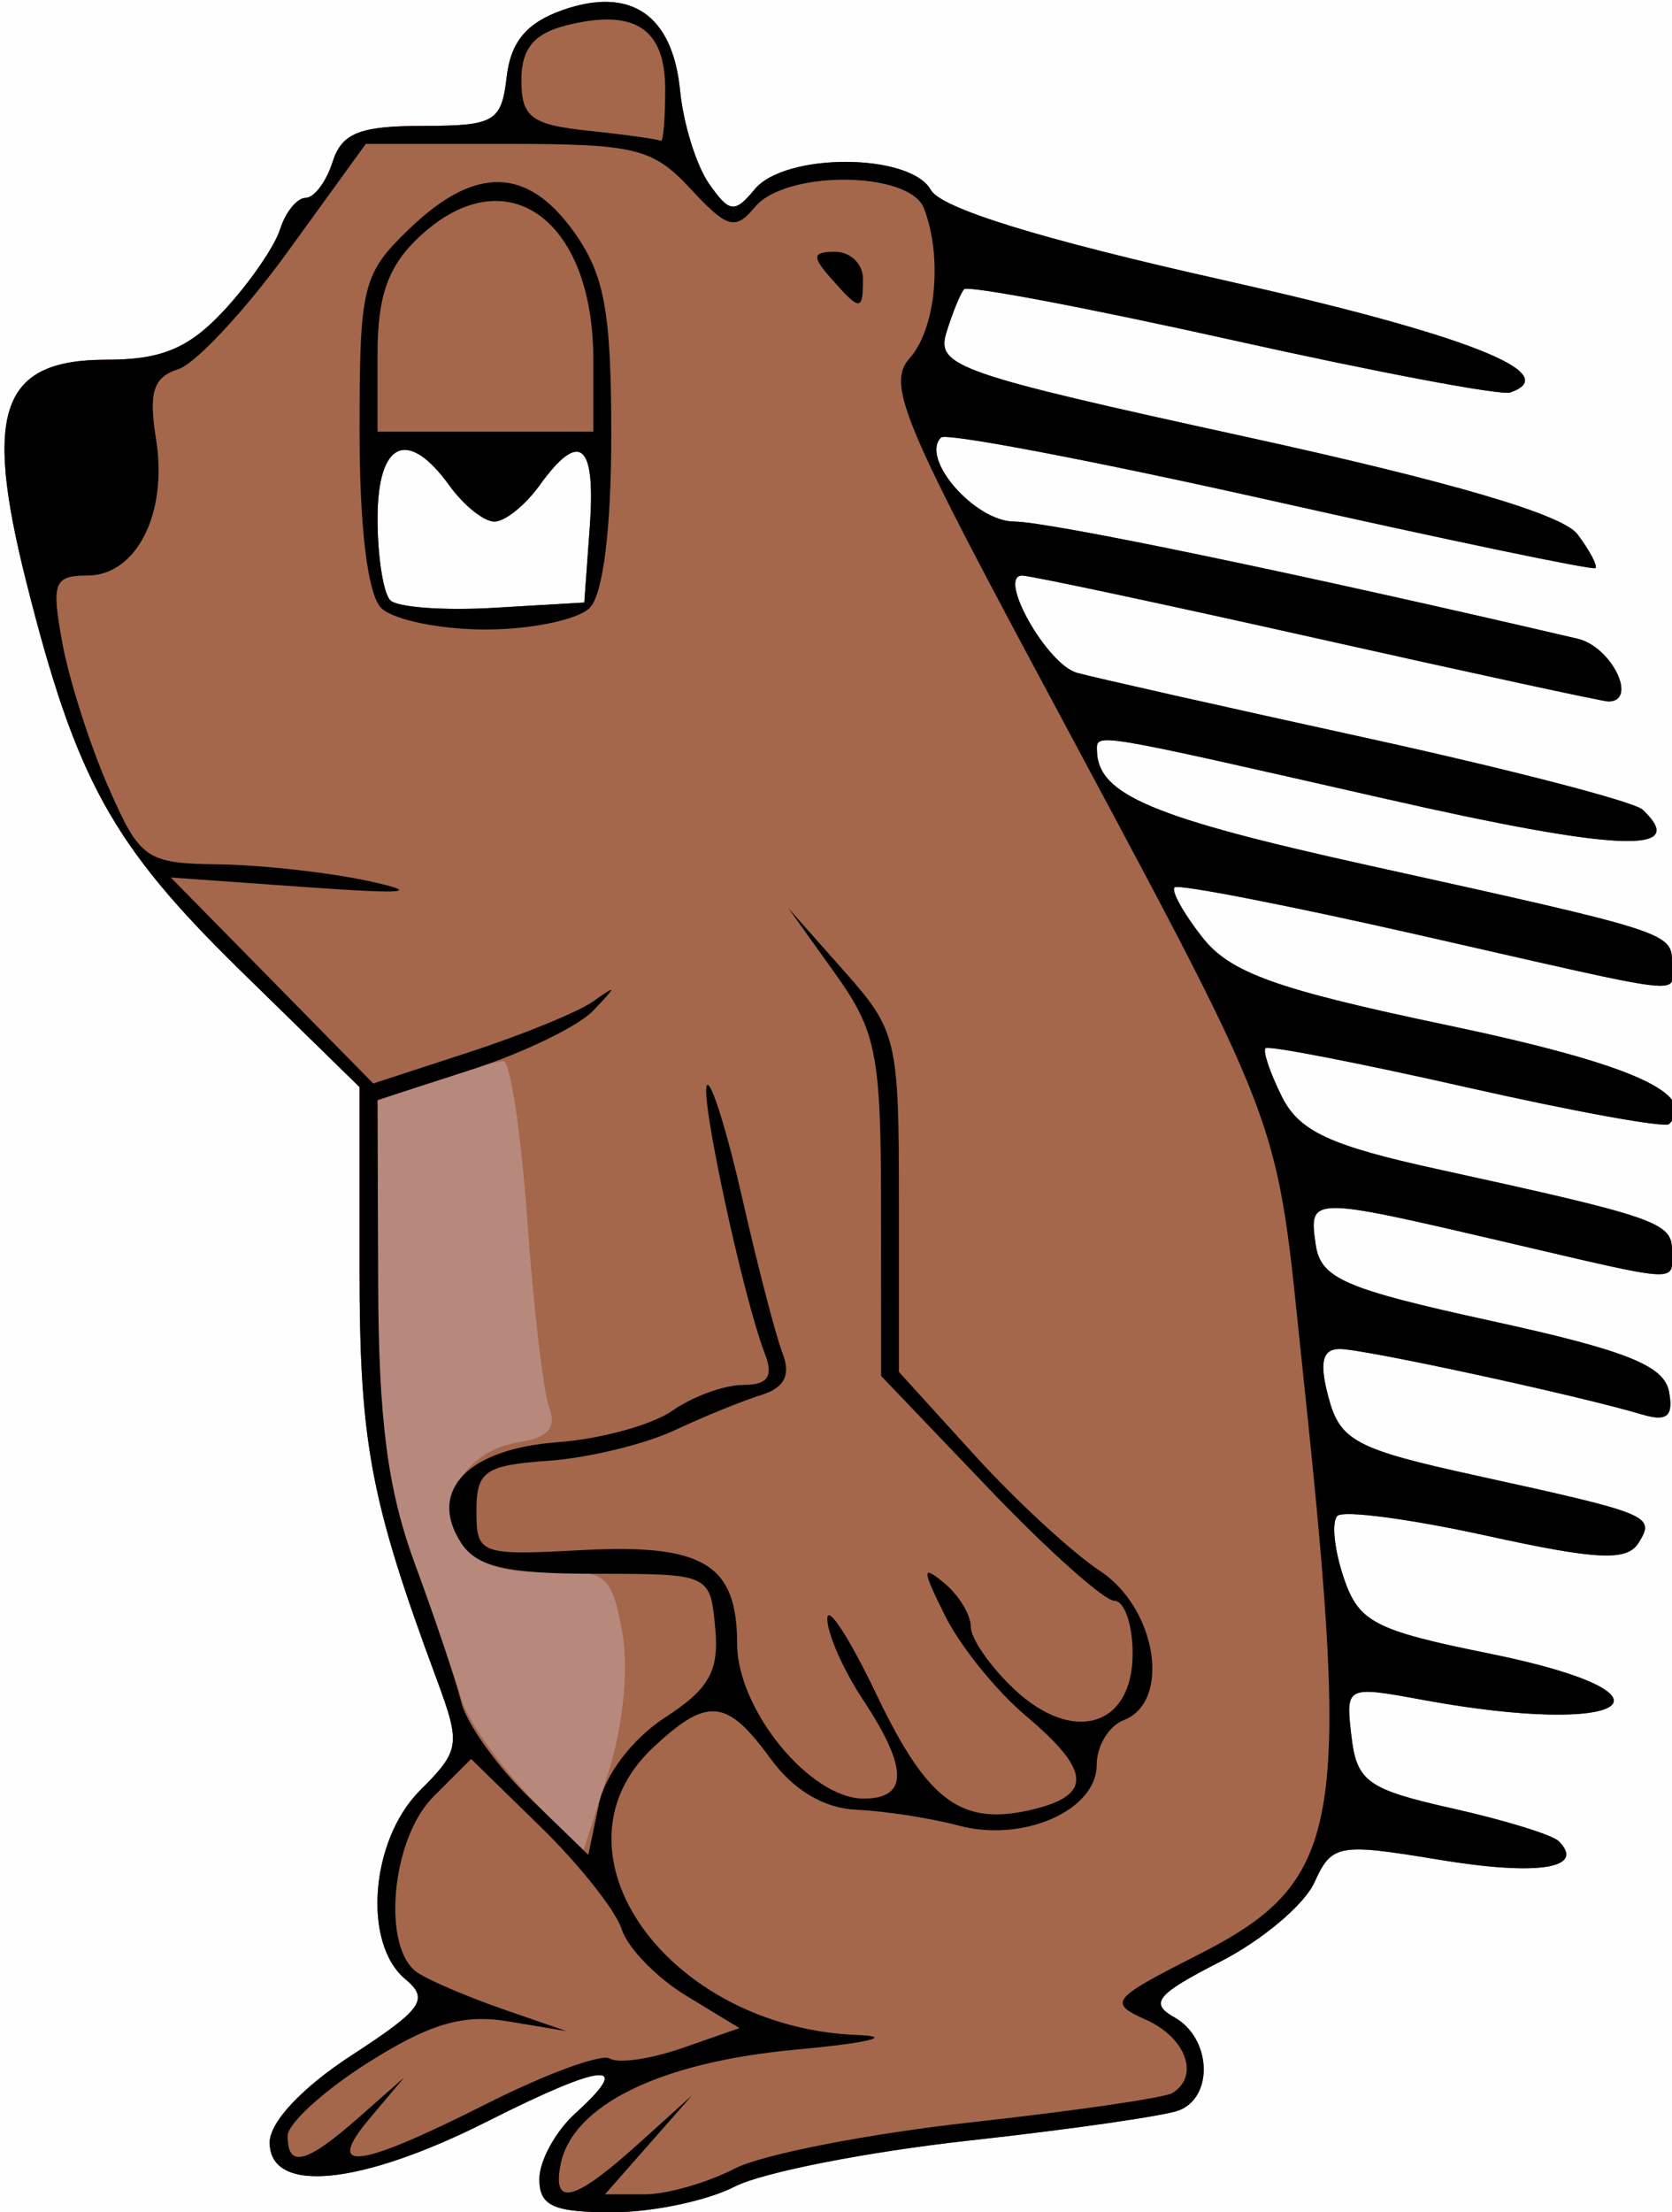 <?xml version="1.0" encoding="UTF-8" standalone="no"?>
<!-- Created with Inkscape (http://www.inkscape.org/) -->

<svg
   xmlns:dc="http://purl.org/dc/elements/1.1/"
   xmlns:cc="http://creativecommons.org/ns#"
   xmlns:rdf="http://www.w3.org/1999/02/22-rdf-syntax-ns#"
   xmlns:svg="http://www.w3.org/2000/svg"
   xmlns="http://www.w3.org/2000/svg"
   xmlns:sodipodi="http://sodipodi.sourceforge.net/DTD/sodipodi-0.dtd"
   xmlns:inkscape="http://www.inkscape.org/namespaces/inkscape"
   id="svg2"
   version="1.1"
   inkscape:version="0.48.4 r9939"
   width="93"
   height="123"
   sodipodi:docname="Porcupine.bmp">
  <rect width="100%" height="100%" fill="#333333" stroke="none"/>
  <title
     id="title2997">Porcupine</title>
  <defs
     id="defs6" />
  <sodipodi:namedview
     pagecolor="#ffffff"
     bordercolor="#666666"
     borderopacity="1"
     objecttolerance="10"
     gridtolerance="10"
     guidetolerance="10"
     inkscape:pageopacity="0"
     inkscape:pageshadow="2"
     inkscape:window-width="1024"
     inkscape:window-height="721"
     id="namedview4"
     showgrid="false"
     inkscape:zoom="3.9048526"
     inkscape:cx="46.5"
     inkscape:cy="61.5"
     inkscape:window-x="-4"
     inkscape:window-y="-4"
     inkscape:window-maximized="1"
     inkscape:current-layer="svg2" />
  <g
     id="g2987">
    <path
       style="fill:#fefefe"
       d="M 0,61.5 0,0 46.5,0 93,0 93,61.5 93,123 46.5,123 0,123 0,61.5 z"
       id="path2995"
       inkscape:connector-curvature="0" />
    <path
       style="fill:#b7897c"
       d="m 30,121.155 c 0,-1.015 0.903,-2.662 2.006,-3.661 3.284,-2.972 1.577,-2.818 -4.876,0.44 C 20.036,121.516 15,122.007 15,119.118 c 0,-1.133 1.81,-3.059 4.546,-4.839 3.953,-2.572 4.345,-3.125 3,-4.241 -2.389,-1.983 -1.946,-7.73 0.809,-10.485 2.239,-2.239 2.285,-2.545 0.928,-6.205 C 20.603,83.423 20,80.214 20,70.562 L 20,60.442 13.384,53.971 C 6.212,46.956 4.225,43.347 1.448,32.295 -0.938,22.798 0.084,20 5.938,20 8.996,20 10.511,19.362 12.471,17.25 13.874,15.738 15.272,13.713 15.578,12.75 15.884,11.787 16.524,11 17,11 c 0.476,0 1.151,-0.9 1.5,-2 0.507,-1.598 1.513,-2 5.001,-2 4.012,0 4.392,-0.222 4.683,-2.732 0.226,-1.949 1.12,-3.012 3.119,-3.712 3.787,-1.324 6.112,0.274 6.525,4.486 0.18,1.838 0.904,4.164 1.609,5.171 1.137,1.623 1.424,1.658 2.545,0.308 1.7,-2.048 8.64,-2.019 9.793,0.04 0.576,1.029 6.122,2.738 16.245,5.007 13.49,3.023 19.045,5.197 15.982,6.253 -0.514,0.177 -7.474,-1.135 -15.468,-2.917 -7.994,-1.781 -14.703,-3.051 -14.909,-2.822 -0.207,0.229 -0.652,1.319 -0.99,2.422 -0.57,1.862 0.619,2.275 16.626,5.775 11.45,2.504 17.656,4.324 18.479,5.422 0.682,0.909 1.132,1.757 1,1.884 C 88.608,31.714 80.478,30.019 70.673,27.82 60.867,25.621 52.618,24.048 52.342,24.325 51.169,25.498 54.23,29 56.428,29 58.321,29 72.38,31.923 87.75,35.513 89.638,35.954 91.129,39 89.457,39 89.158,39 81.883,37.425 73.29,35.5 64.697,33.575 57.301,32 56.855,32 55.445,32 58.228,36.941 59.902,37.408 60.781,37.654 68.025,39.284 76,41.03 83.975,42.777 90.888,44.57 91.362,45.015 94.029,47.518 89.966,47.343 77,44.396 60.612,40.671 60.995,40.734 61.015,41.75 c 0.05,2.433 3.078,3.71 15.092,6.363 C 92.973,51.837 93,51.846 93,53.567 c 0,1.783 1.499,1.951 -14.048,-1.578 -7.295,-1.656 -13.424,-2.85 -13.621,-2.653 -0.197,0.197 0.499,1.449 1.548,2.782 1.55,1.97 4.098,2.883 13.634,4.885 10.24,2.149 13.996,3.822 12.326,5.492 -0.224,0.224 -5.302,-0.698 -11.283,-2.05 -5.981,-1.352 -11.006,-2.327 -11.166,-2.168 -0.16,0.16 0.25,1.372 0.91,2.693 0.965,1.932 2.669,2.725 8.7,4.044 12.154,2.659 13,2.953 13,4.505 C 93,71.347 93.737,71.387 83.5,69 72.856,66.518 72.791,66.519 73.18,69.189 c 0.277,1.898 1.583,2.465 9.808,4.262 7.436,1.624 9.565,2.47 9.842,3.907 0.266,1.381 -0.102,1.699 -1.489,1.285 C 87.8,77.586 75.864,75 74.524,75 c -0.98,0 -1.153,0.742 -0.63,2.699 0.644,2.409 1.52,2.873 8.164,4.33 9.789,2.146 10.021,2.242 9.081,3.753 -0.64,1.03 -2.303,0.95 -8.478,-0.406 -4.225,-0.928 -7.949,-1.421 -8.276,-1.094 -0.327,0.327 -0.173,1.856 0.341,3.398 0.836,2.507 1.696,2.958 8.122,4.258 11.28,2.283 7.84,4.693 -3.678,2.577 -4.318,-0.793 -4.329,-0.787 -4,2.026 0.294,2.515 0.903,2.949 5.61,4.004 2.904,0.651 5.567,1.47 5.917,1.82 1.522,1.522 -1.167,1.939 -6.652,1.032 -5.623,-0.93 -5.965,-0.867 -6.94,1.272 -0.564,1.238 -2.923,3.219 -5.243,4.402 -3.532,1.802 -3.945,2.304 -2.54,3.09 2.051,1.148 2.207,4.422 0.246,5.175 -0.787,0.302 -6.046,1.057 -11.686,1.678 -5.64,0.621 -11.499,1.772 -13.019,2.558 C 39.343,122.357 36.277,123 34.05,123 30.78,123 30,122.645 30,121.155 z M 32.807,29.25 C 33.143,24.615 32.24,23.892 30,27 c -0.793,1.1 -1.918,2 -2.5,2 -0.582,0 -1.707,-0.9 -2.5,-2 -2.324,-3.225 -4,-2.457 -4,1.833 0,2.108 0.32,4.154 0.712,4.545 0.391,0.391 2.979,0.579 5.75,0.417 L 32.5,33.5 32.807,29.25 z"
       id="path2993"
       inkscape:connector-curvature="0" />
    <path
       style="fill:#a4674b"
       d="m 30,121.155 c 0,-1.015 0.903,-2.662 2.006,-3.661 3.284,-2.972 1.577,-2.818 -4.876,0.44 C 20.036,121.516 15,122.007 15,119.118 c 0,-1.133 1.81,-3.059 4.546,-4.839 3.953,-2.572 4.345,-3.125 3,-4.241 -2.389,-1.983 -1.946,-7.73 0.809,-10.485 2.239,-2.239 2.285,-2.545 0.928,-6.205 C 20.603,83.423 20,80.214 20,70.562 L 20,60.442 13.384,53.971 C 6.212,46.956 4.225,43.347 1.448,32.295 -0.938,22.798 0.084,20 5.938,20 8.996,20 10.511,19.362 12.471,17.25 13.874,15.738 15.272,13.713 15.578,12.75 15.884,11.787 16.524,11 17,11 c 0.476,0 1.151,-0.9 1.5,-2 0.507,-1.598 1.513,-2 5.001,-2 4.012,0 4.392,-0.222 4.683,-2.732 0.226,-1.949 1.12,-3.012 3.119,-3.712 3.787,-1.324 6.112,0.274 6.525,4.486 0.18,1.838 0.904,4.164 1.609,5.171 1.137,1.623 1.424,1.658 2.545,0.308 1.7,-2.048 8.64,-2.019 9.793,0.04 0.576,1.029 6.122,2.738 16.245,5.007 13.49,3.023 19.045,5.197 15.982,6.253 -0.514,0.177 -7.474,-1.135 -15.468,-2.917 -7.994,-1.781 -14.703,-3.051 -14.909,-2.822 -0.207,0.229 -0.652,1.319 -0.99,2.422 -0.57,1.862 0.619,2.275 16.626,5.775 11.45,2.504 17.656,4.324 18.479,5.422 0.682,0.909 1.132,1.757 1,1.884 C 88.608,31.714 80.478,30.019 70.673,27.82 60.867,25.621 52.618,24.048 52.342,24.325 51.169,25.498 54.23,29 56.428,29 58.321,29 72.38,31.923 87.75,35.513 89.638,35.954 91.129,39 89.457,39 89.158,39 81.883,37.425 73.29,35.5 64.697,33.575 57.301,32 56.855,32 55.445,32 58.228,36.941 59.902,37.408 60.781,37.654 68.025,39.284 76,41.03 83.975,42.777 90.888,44.57 91.362,45.015 94.029,47.518 89.966,47.343 77,44.396 60.612,40.671 60.995,40.734 61.015,41.75 c 0.05,2.433 3.078,3.71 15.092,6.363 C 92.973,51.837 93,51.846 93,53.567 c 0,1.783 1.499,1.951 -14.048,-1.578 -7.295,-1.656 -13.424,-2.85 -13.621,-2.653 -0.197,0.197 0.499,1.449 1.548,2.782 1.55,1.97 4.098,2.883 13.634,4.885 10.24,2.149 13.996,3.822 12.326,5.492 -0.224,0.224 -5.302,-0.698 -11.283,-2.05 -5.981,-1.352 -11.006,-2.327 -11.166,-2.168 -0.16,0.16 0.25,1.372 0.91,2.693 0.965,1.932 2.669,2.725 8.7,4.044 12.154,2.659 13,2.953 13,4.505 C 93,71.347 93.737,71.387 83.5,69 72.856,66.518 72.791,66.519 73.18,69.189 c 0.277,1.898 1.583,2.465 9.808,4.262 7.436,1.624 9.565,2.47 9.842,3.907 0.266,1.381 -0.102,1.699 -1.489,1.285 C 87.8,77.586 75.864,75 74.524,75 c -0.98,0 -1.153,0.742 -0.63,2.699 0.644,2.409 1.52,2.873 8.164,4.33 9.789,2.146 10.021,2.242 9.081,3.753 -0.64,1.03 -2.303,0.95 -8.478,-0.406 -4.225,-0.928 -7.949,-1.421 -8.276,-1.094 -0.327,0.327 -0.173,1.856 0.341,3.398 0.836,2.507 1.696,2.958 8.122,4.258 11.28,2.283 7.84,4.693 -3.678,2.577 -4.318,-0.793 -4.329,-0.787 -4,2.026 0.294,2.515 0.903,2.949 5.61,4.004 2.904,0.651 5.567,1.47 5.917,1.82 1.522,1.522 -1.167,1.939 -6.652,1.032 -5.623,-0.93 -5.965,-0.867 -6.94,1.272 -0.564,1.238 -2.923,3.219 -5.243,4.402 -3.532,1.802 -3.945,2.304 -2.54,3.09 2.051,1.148 2.207,4.422 0.246,5.175 -0.787,0.302 -6.046,1.057 -11.686,1.678 -5.64,0.621 -11.499,1.772 -13.019,2.558 C 39.343,122.357 36.277,123 34.05,123 30.78,123 30,122.645 30,121.155 z M 34.605,90.706 C 34.008,87.525 33.699,87.284 30.365,87.388 27.946,87.463 26.399,86.927 25.64,85.75 c -1.466,-2.272 0.215,-5.124 3.289,-5.58 1.541,-0.228 2.041,-0.807 1.627,-1.885 C 30.228,77.43 29.676,72.74 29.33,67.865 28.984,62.989 28.385,59 27.999,59 c -0.386,0 -2.118,0.494 -3.85,1.098 L 21,61.196 21.033,71.348 C 21.057,78.976 21.566,82.868 23.08,87 c 1.108,3.025 2.279,6.4 2.601,7.5 0.322,1.1 1.969,3.467 3.659,5.26 l 3.072,3.26 1.418,-4.442 c 0.832,-2.607 1.152,-5.86 0.774,-7.873 z M 32.807,29.25 C 33.143,24.615 32.24,23.892 30,27 c -0.793,1.1 -1.918,2 -2.5,2 -0.582,0 -1.707,-0.9 -2.5,-2 -2.324,-3.225 -4,-2.457 -4,1.833 0,2.108 0.32,4.154 0.712,4.545 0.391,0.391 2.979,0.579 5.75,0.417 L 32.5,33.5 32.807,29.25 z"
       id="path2991"
       inkscape:connector-curvature="0" />
    <path
       style="fill:#000000"
       d="m 30,121.155 c 0,-1.015 0.903,-2.662 2.006,-3.661 3.284,-2.972 1.577,-2.818 -4.876,0.44 C 20.036,121.516 15,122.007 15,119.118 c 0,-1.133 1.81,-3.059 4.546,-4.839 3.953,-2.572 4.345,-3.125 3,-4.241 -2.389,-1.983 -1.946,-7.73 0.809,-10.485 2.239,-2.239 2.285,-2.545 0.928,-6.205 C 20.603,83.423 20,80.214 20,70.562 L 20,60.442 13.384,53.971 C 6.212,46.956 4.225,43.347 1.448,32.295 -0.938,22.798 0.084,20 5.938,20 8.996,20 10.511,19.362 12.471,17.25 13.874,15.738 15.272,13.713 15.578,12.75 15.884,11.787 16.524,11 17,11 c 0.476,0 1.151,-0.9 1.5,-2 0.507,-1.598 1.513,-2 5.001,-2 4.012,0 4.392,-0.222 4.683,-2.732 0.226,-1.949 1.12,-3.012 3.119,-3.712 3.787,-1.324 6.112,0.274 6.525,4.486 0.18,1.838 0.904,4.164 1.609,5.171 1.137,1.623 1.424,1.658 2.545,0.308 1.7,-2.048 8.64,-2.019 9.793,0.04 0.576,1.029 6.122,2.738 16.245,5.007 13.49,3.023 19.045,5.197 15.982,6.253 -0.514,0.177 -7.474,-1.135 -15.468,-2.917 -7.994,-1.781 -14.703,-3.051 -14.909,-2.822 -0.207,0.229 -0.652,1.319 -0.99,2.422 -0.57,1.862 0.619,2.275 16.626,5.775 11.45,2.504 17.656,4.324 18.479,5.422 0.682,0.909 1.132,1.757 1,1.884 C 88.608,31.714 80.478,30.019 70.673,27.82 60.867,25.621 52.618,24.048 52.342,24.325 51.169,25.498 54.23,29 56.428,29 58.321,29 72.38,31.923 87.75,35.513 89.638,35.954 91.129,39 89.457,39 89.158,39 81.883,37.425 73.29,35.5 64.697,33.575 57.301,32 56.855,32 55.445,32 58.228,36.941 59.902,37.408 60.781,37.654 68.025,39.284 76,41.03 83.975,42.777 90.888,44.57 91.362,45.015 94.029,47.518 89.966,47.343 77,44.396 60.612,40.671 60.995,40.734 61.015,41.75 c 0.05,2.433 3.078,3.71 15.092,6.363 C 92.973,51.837 93,51.846 93,53.567 c 0,1.783 1.499,1.951 -14.048,-1.578 -7.295,-1.656 -13.424,-2.85 -13.621,-2.653 -0.197,0.197 0.499,1.449 1.548,2.782 1.55,1.97 4.098,2.883 13.634,4.885 10.24,2.149 13.996,3.822 12.326,5.492 -0.224,0.224 -5.302,-0.698 -11.283,-2.05 -5.981,-1.352 -11.006,-2.327 -11.166,-2.168 -0.16,0.16 0.25,1.372 0.91,2.693 0.965,1.932 2.669,2.725 8.7,4.044 12.154,2.659 13,2.953 13,4.505 C 93,71.347 93.737,71.387 83.5,69 72.856,66.518 72.791,66.519 73.18,69.189 c 0.277,1.898 1.583,2.465 9.808,4.262 7.436,1.624 9.565,2.47 9.842,3.907 0.266,1.381 -0.102,1.699 -1.489,1.285 C 87.8,77.586 75.864,75 74.524,75 c -0.98,0 -1.153,0.742 -0.63,2.699 0.644,2.409 1.52,2.873 8.164,4.33 9.789,2.146 10.021,2.242 9.081,3.753 -0.64,1.03 -2.303,0.95 -8.478,-0.406 -4.225,-0.928 -7.949,-1.421 -8.276,-1.094 -0.327,0.327 -0.173,1.856 0.341,3.398 0.836,2.507 1.696,2.958 8.122,4.258 11.28,2.283 7.84,4.693 -3.678,2.577 -4.318,-0.793 -4.329,-0.787 -4,2.026 0.294,2.515 0.903,2.949 5.61,4.004 2.904,0.651 5.567,1.47 5.917,1.82 1.522,1.522 -1.167,1.939 -6.652,1.032 -5.623,-0.93 -5.965,-0.867 -6.94,1.272 -0.564,1.238 -2.923,3.219 -5.243,4.402 -3.532,1.802 -3.945,2.304 -2.54,3.09 2.051,1.148 2.207,4.422 0.246,5.175 -0.787,0.302 -6.046,1.057 -11.686,1.678 -5.64,0.621 -11.499,1.772 -13.019,2.558 C 39.343,122.357 36.277,123 34.05,123 30.78,123 30,122.645 30,121.155 z m 5.442,-1.905 3.051,-2.75 -2.421,2.75 -2.421,2.75 2.224,0 c 1.223,0 3.468,-0.643 4.988,-1.429 1.52,-0.786 7.445,-1.944 13.165,-2.574 5.721,-0.629 10.755,-1.363 11.186,-1.63 1.525,-0.942 0.757,-3.074 -1.465,-4.068 -2.119,-0.948 -1.957,-1.155 2.801,-3.569 8.086,-4.102 8.621,-6.984 5.955,-32.102 C 70.877,61.275 71.902,63.964 57.208,36.5 50.18,23.363 49.358,21.304 50.592,19.921 c 1.466,-1.643 1.848,-5.613 0.801,-8.339 -0.799,-2.081 -7.688,-2.136 -9.399,-0.074 -1.093,1.317 -1.544,1.191 -3.575,-1 C 36.318,8.24 35.342,8 28.221,8 l -7.874,0 -4.335,5.984 C 13.627,17.275 10.881,20.22 9.908,20.529 8.527,20.967 8.258,21.816 8.679,24.408 9.347,28.528 7.598,32 4.854,32 2.998,32 2.851,32.399 3.468,35.75 c 0.38,2.062 1.529,5.662 2.555,8 1.77,4.035 2.083,4.253 6.171,4.308 2.368,0.032 6.106,0.449 8.306,0.927 3.003,0.653 2.131,0.737 -3.5,0.336 l -7.5,-0.533 5.631,5.726 5.631,5.726 5.369,-1.752 C 29.084,57.524 32.175,56.257 33,55.672 c 1.333,-0.945 1.333,-0.888 0,0.514 -0.825,0.868 -3.862,2.342 -6.75,3.276 L 21,61.161 21.033,71.33 C 21.057,79.017 21.561,82.843 23.096,87 c 1.117,3.025 2.271,6.467 2.564,7.648 0.294,1.181 2.003,3.572 3.799,5.313 l 3.265,3.165 0.584,-2.813 c 0.339,-1.632 1.878,-3.652 3.669,-4.813 2.478,-1.607 3.03,-2.59 2.804,-5 -0.28,-2.99 -0.302,-3 -6.66,-3 -4.984,0 -6.623,-0.383 -7.495,-1.75 -1.838,-2.883 0.412,-5.201 5.401,-5.566 2.378,-0.174 5.245,-0.961 6.371,-1.75 C 38.524,77.645 40.293,77 41.329,77 c 1.385,0 1.706,-0.463 1.209,-1.75 -1.21,-3.135 -3.648,-14.474 -3.207,-14.915 0.236,-0.236 1.125,2.629 1.974,6.368 0.849,3.739 1.85,7.581 2.223,8.539 0.468,1.202 0.104,1.919 -1.175,2.314 C 41.334,77.87 39.15,78.759 37.5,79.531 c -1.65,0.772 -4.8,1.531 -7,1.686 -3.525,0.249 -4,0.579 -4,2.782 0,2.416 0.195,2.49 5.822,2.187 C 39.114,85.822 41,86.951 41,91.383 41,95.04 45.053,100 48.04,100 50.529,100 50.517,98.3 48,94.5 46.907,92.85 46.015,90.825 46.018,90 c 0.003,-0.825 1.237,1.078 2.743,4.23 2.864,5.992 4.761,7.358 8.811,6.341 3.201,-0.803 3.063,-2.166 -0.522,-5.183 -1.623,-1.365 -3.636,-3.856 -4.473,-5.536 -1.307,-2.619 -1.314,-2.88 -0.05,-1.831 C 53.337,88.695 54,89.786 54,90.448 c 0,0.662 1.087,2.224 2.415,3.472 C 59.695,97.001 63,96.004 63,91.933 63,90.32 62.541,89 61.981,89 61.42,89 58.273,86.188 54.986,82.75 l -5.976,-6.25 -0.005,-9.406 c -0.005,-8.5 -0.253,-9.752 -2.577,-13 L 43.856,50.5 46.928,53.962 C 49.895,57.306 50,57.746 50,66.85 l 0,9.426 4.192,4.612 c 2.306,2.537 5.456,5.444 7,6.46 3.148,2.072 3.968,7.269 1.308,8.29 -0.825,0.317 -1.5,1.437 -1.5,2.49 0,2.531 -4.092,4.328 -7.676,3.372 -1.553,-0.414 -4.097,-0.809 -5.654,-0.877 -1.844,-0.081 -3.528,-1.082 -4.833,-2.874 -2.418,-3.319 -3.5,-3.414 -6.522,-0.576 -6.156,5.783 0.821,15.563 11.396,15.972 2.084,0.081 0.521,0.447 -3.474,0.815 -7.528,0.693 -12.408,3.082 -13.059,6.394 -0.464,2.359 0.778,2.037 4.265,-1.106 z M 21.2,33.8 C 20.452,33.052 20,29.353 20,23.987 c 0,-8.131 0.157,-8.763 2.805,-11.3 3.639,-3.487 6.539,-3.417 9.127,0.217 C 33.628,15.286 34,17.32 34,24.204 34,29.401 33.543,33.057 32.8,33.8 32.14,34.46 29.53,35 27,35 24.47,35 21.86,34.46 21.2,33.8 z M 32.807,29.25 C 33.143,24.615 32.24,23.892 30,27 c -0.793,1.1 -1.918,2 -2.5,2 -0.582,0 -1.707,-0.9 -2.5,-2 -2.324,-3.225 -4,-2.457 -4,1.833 0,2.108 0.32,4.154 0.712,4.545 0.391,0.391 2.979,0.579 5.75,0.417 L 32.5,33.5 32.807,29.25 z M 33,19.965 C 33,12.113 28.101,8.678 23.314,13.174 21.587,14.797 21,16.446 21,19.674 L 21,24 l 6,0 6,0 0,-4.035 z M 46.211,15.462 C 45.145,14.254 45.189,14 46.461,14 47.307,14 48,14.675 48,15.5 c 0,1.824 -0.15,1.82 -1.789,-0.038 z M 19.928,117.75 l 2.557,-2.25 -1.898,2.25 c -2.597,3.078 -0.722,2.851 6.48,-0.784 3.306,-1.669 6.392,-2.799 6.857,-2.512 0.465,0.287 2.277,0.024 4.026,-0.586 l 3.181,-1.109 -2.977,-1.81 c -1.637,-0.996 -3.244,-2.652 -3.57,-3.68 -0.326,-1.029 -2.345,-3.581 -4.487,-5.672 l -3.893,-3.801 -2.103,2.103 c -2.357,2.357 -2.89,8.475 -0.853,9.794 0.688,0.445 2.825,1.354 4.75,2.02 l 3.5,1.211 -3.265,-0.543 c -2.483,-0.413 -4.338,0.135 -7.748,2.289 -2.466,1.558 -4.485,3.395 -4.485,4.083 -0.003,1.811 1.031,1.547 3.927,-1 z M 37,4.969 C 37,1.567 35.288,0.46 31.498,1.411 29.695,1.864 29,2.711 29,4.459 c 0,2.061 0.558,2.479 3.75,2.813 2.062,0.216 3.862,0.468 4,0.56 C 36.888,7.924 37,6.636 37,4.969 z"
       id="path2989"
       inkscape:connector-curvature="0" />
  </g>
</svg>
